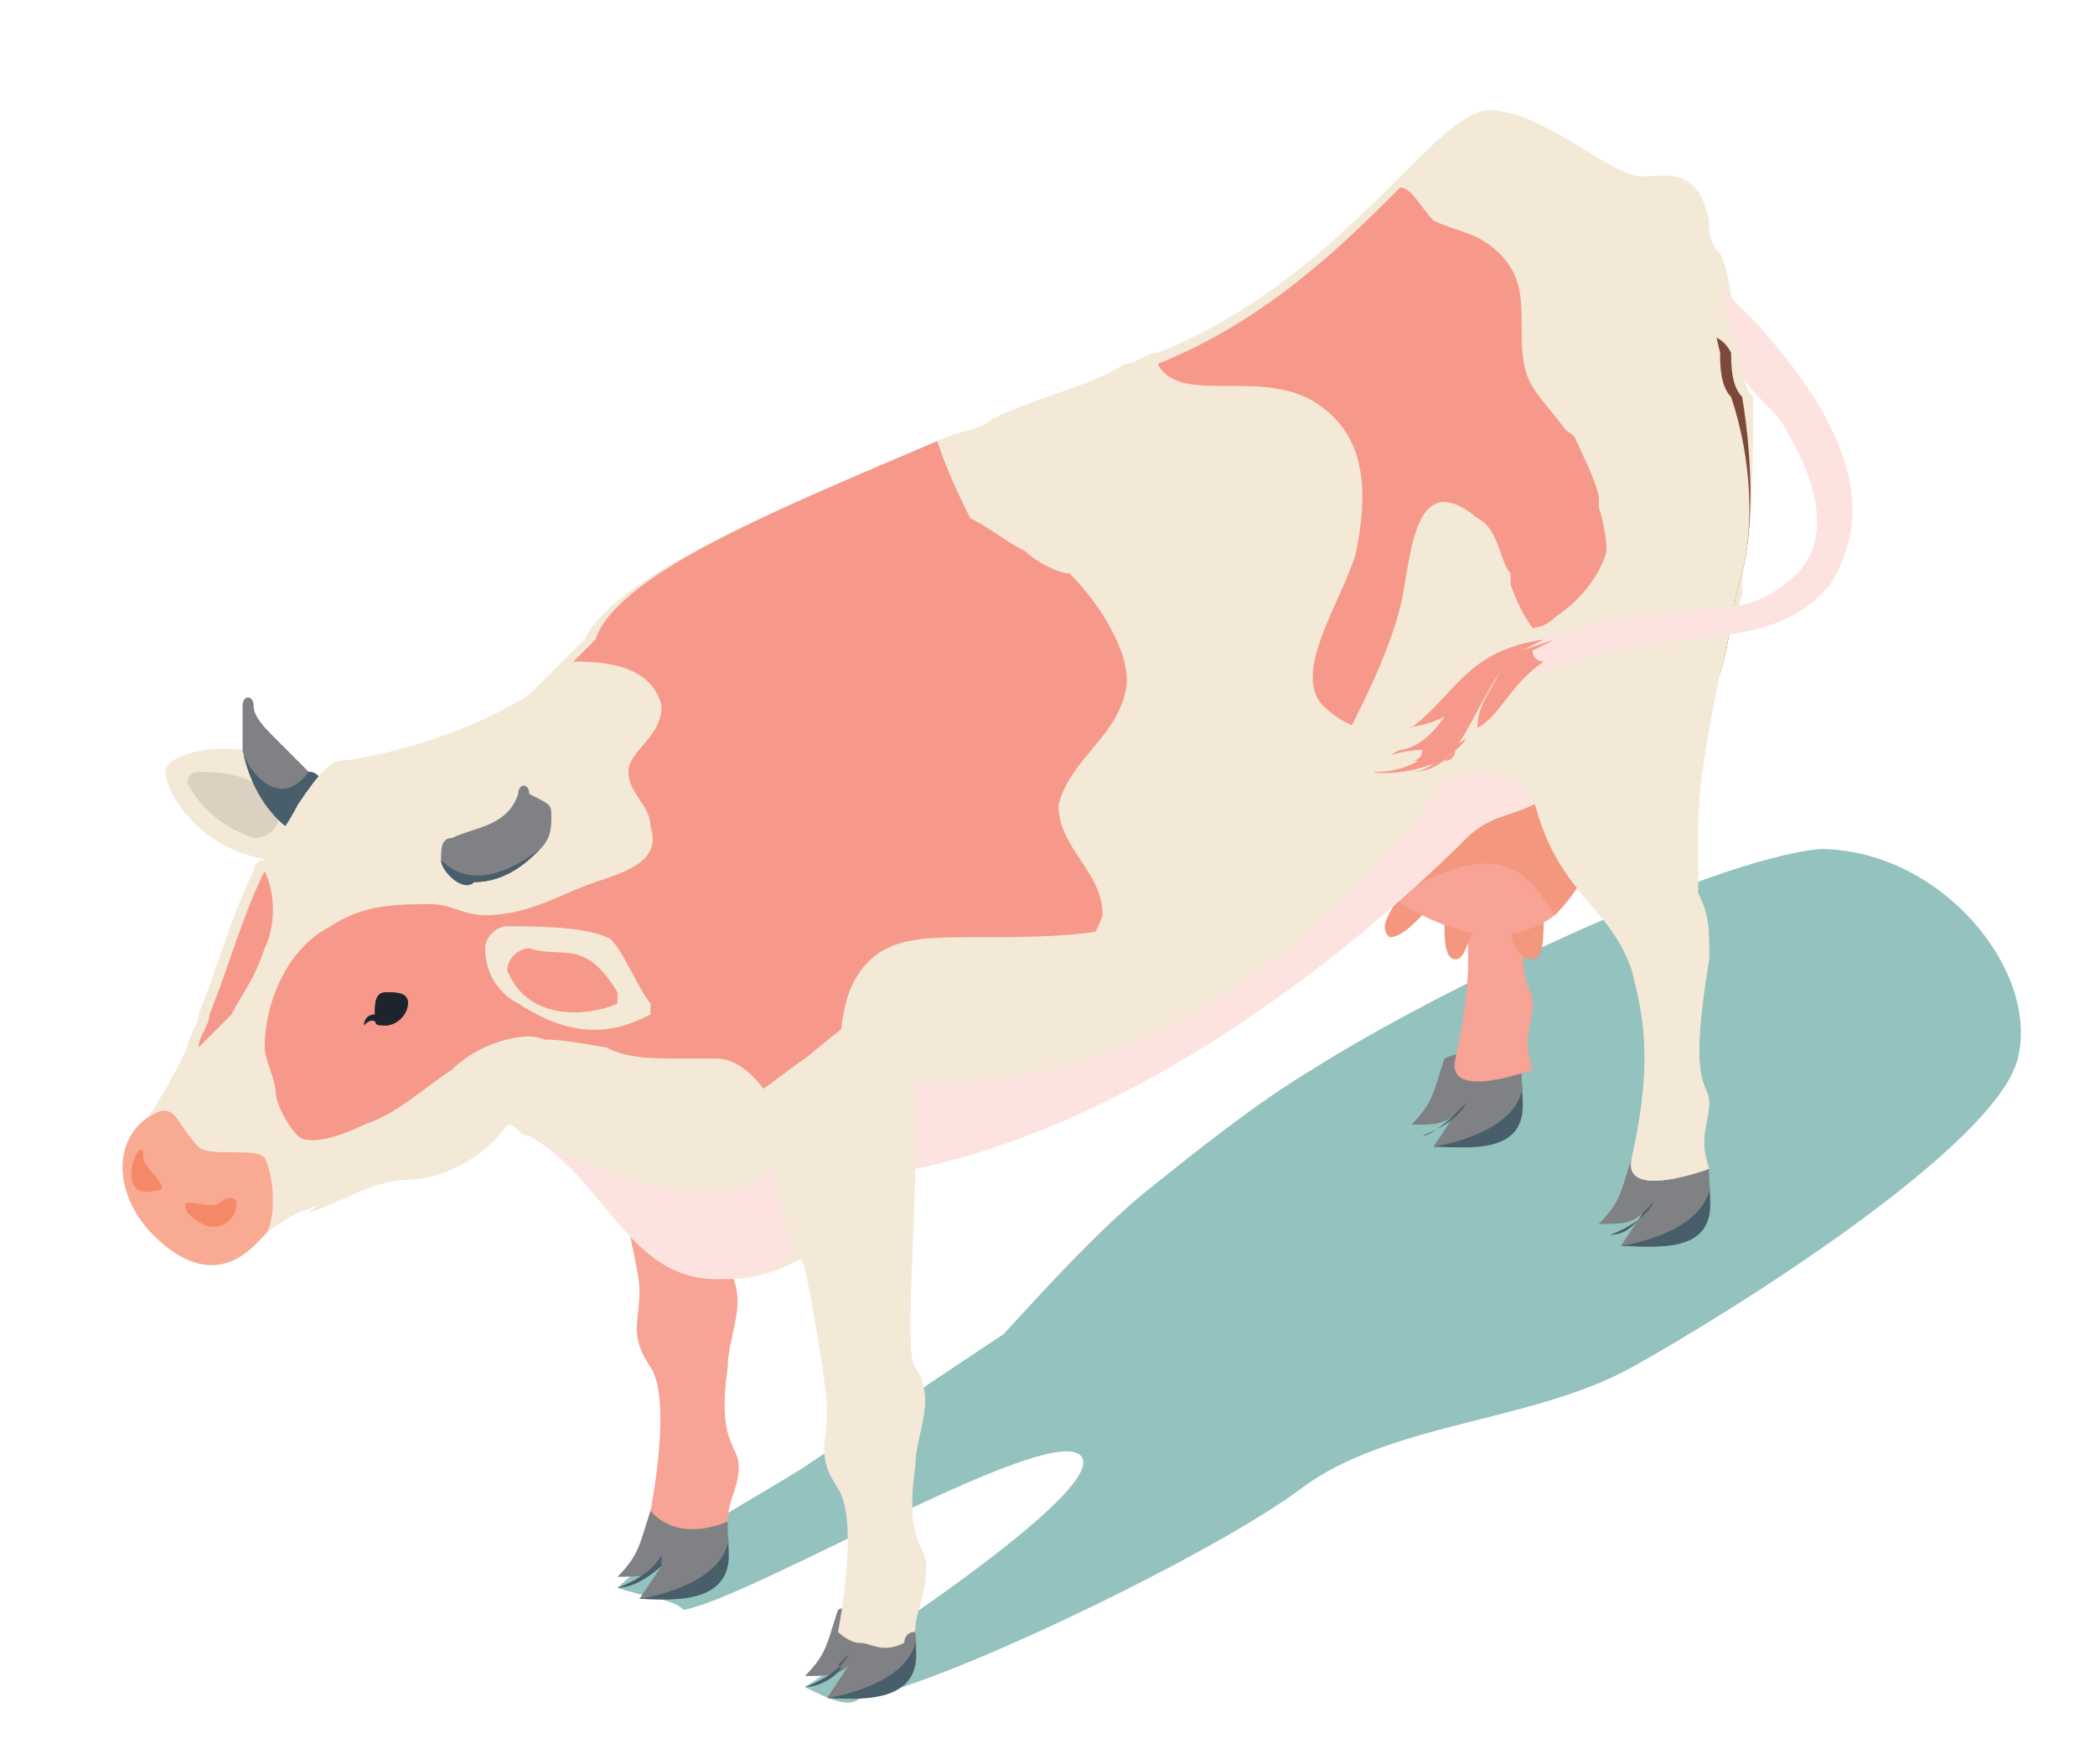 <?xml version="1.0" encoding="utf-8"?>
<!-- Generator: Adobe Illustrator 26.1.0, SVG Export Plug-In . SVG Version: 6.00 Build 0)  -->
<svg version="1.1" id="Layer_1" xmlns="http://www.w3.org/2000/svg" xmlns:xlink="http://www.w3.org/1999/xlink" x="0px" y="0px"
	 viewBox="0 0 19 16" style="enable-background:new 0 0 19 16;" xml:space="preserve">
<style type="text/css">
	.st0{fill:#94C2BE;}
	.st1{fill:#808184;}
	.st2{fill:#485F6B;}
	.st3{fill:#F3E9D6;}
	.st4{fill:#DBD1C0;}
	.st5{fill:#F7A395;}
	.st6{fill:#F3987F;}
	.st7{fill:#F6998A;}
	.st8{fill:#F9AA92;}
	.st9{fill:#7C4839;}
	.st10{fill:#FDE3DF;}
	.st11{fill:#F58967;}
	.st12{fill:#1E242B;}
	.st13{fill:#FFFFFF;}
</style>
<g>
	<path class="st0" d="M9.1,12.1c-0.6,0.4-1.2,0.8-1.8,1.2c-0.3,0.2-1.4,0.8-1.7,1.1c0.3,0.1,0.5,0.1,0.6,0.2
		c0.6-0.1,3.3-1.7,3.6-1.4c0.3,0.3-2.2,1.9-2.5,2.1c0.2,0.1,0.4,0.2,0.5,0.1c0.7-0.1,3.2-1.3,4-1.9c0.8-0.6,2.1-0.6,3-1.1
		c0.9-0.5,3.3-2,3.5-2.8c0.2-0.8-0.7-1.9-1.8-1.9c-1,0.1-3.5,1.3-4.6,2c-0.5,0.3-1,0.7-1.5,1.1C9.9,11.2,9.2,12,9.1,12.1z"/>
	<path class="st1" d="M13,10.4l0.2-0.3c-0.1,0.1-0.2,0.1-0.4,0.1c0.2-0.2,0.2-0.3,0.3-0.6c0,0,0.4-0.2,0.7,0.1c0,0,0,0,0,0.1
		C13.9,10.5,13.3,10.4,13,10.4z"/>
	<path class="st2" d="M12.9,10.3c0,0,0.3-0.1,0.4-0.3l-0.1,0.1C13.2,10.1,13,10.3,12.9,10.3z"/>
	<path class="st2" d="M13,10.4c0,0,0.7-0.1,0.8-0.5C13.9,10.5,13.3,10.4,13,10.4z"/>
	<path class="st1" d="M14.7,11.3l0.2-0.3c-0.1,0.1-0.2,0.1-0.4,0.1c0.2-0.2,0.2-0.3,0.3-0.6c0,0,0.5-0.2,0.7,0.1c0,0,0,0,0,0.1
		C15.6,11.4,15,11.3,14.7,11.3z"/>
	<path class="st2" d="M14.6,11.2c0,0,0.3-0.1,0.4-0.3L14.9,11C14.9,11,14.8,11.2,14.6,11.2z"/>
	<path class="st2" d="M14.7,11.3c0,0,0.7-0.1,0.8-0.5C15.6,11.4,15,11.3,14.7,11.3z"/>
	<path class="st1" d="M5.8,14.5L6,14.2c-0.1,0.1-0.2,0.1-0.4,0.1c0.2-0.2,0.2-0.3,0.3-0.6c0,0,0.5,0,0.7,0.1c0,0,0,0,0,0.1
		C6.7,14.6,6,14.5,5.8,14.5z"/>
	<path class="st2" d="M5.6,14.4c0,0,0.3-0.1,0.4-0.3L6,14.2C6,14.2,5.8,14.4,5.6,14.4z"/>
	<path class="st2" d="M5.8,14.5c0,0,0.7-0.1,0.8-0.5C6.7,14.6,6,14.5,5.8,14.5z"/>
	<path class="st3" d="M2.9,7.6c0,0-0.2-0.6-0.4-0.7c-0.3-0.2-1-0.1-1,0.1c0,0.2,0.4,0.9,1.3,0.8L2.9,7.6z"/>
	<path class="st4" d="M2.5,7.2C2.3,7.1,2.2,7,1.8,7C1.7,7,1.7,7.1,1.7,7.1C1.8,7.3,2,7.5,2.3,7.6C2.5,7.6,2.6,7.4,2.5,7.2z"/>
	<path class="st1" d="M3,7.1L2.6,7.5c0,0-0.3-0.2-0.4-0.7c0,0,0-0.1,0-0.1c0-0.1,0-0.2,0-0.3c0-0.1,0.1-0.1,0.1,0
		c0,0.1,0.1,0.2,0.2,0.3C2.6,6.8,2.7,6.9,2.8,7C2.9,7,2.9,7.1,3,7.1z"/>
	<path class="st2" d="M3,7.1L2.6,7.5c0,0-0.3-0.2-0.4-0.7c0,0.1,0.3,0.6,0.6,0.2C2.9,7,2.9,7.1,3,7.1z"/>
	<path class="st5" d="M13.8,6.6c0,0.3,0,0.5,0,0.6c0.1,0.2,0.1,0.3,0.1,0.6c-0.2,1.2,0,1.1,0,1.3s-0.1,0.3,0,0.6
		c0,0-0.8,0.3-0.7-0.1c0.2-0.9,0.1-1.3,0-1.7c-0.2-0.6-0.7-0.7-0.9-1.6C12,5.7,12,4.9,12,4.9c0.2-0.9,1.1-1.3,1.7-1.1c0,0,0,0,0,0
		c0.3,0.1,0.4,0.5,0.4,0.5c0,0,0,0,0,0c0,0.3-0.1,0.6-0.1,0.9C13.9,5.7,13.8,6.2,13.8,6.6z"/>
	<path class="st5" d="M5.3,9.6c0,0,0.5,1.8,0.5,2.1c0,0.3-0.1,0.4,0.1,0.7c0.2,0.3,0,1.3,0,1.3s0.2,0.3,0.7,0.1
		c0-0.2,0.1-0.3,0.1-0.5c0-0.2-0.2-0.2-0.1-0.9c0-0.3,0.2-0.6,0-0.9c-0.1-0.2,0-2.4,0-2.4C6,9,5.6,9.2,5.3,9.6z"/>
	<path class="st6" d="M13.9,8.7c-0.1,0-0.2-0.1-0.2-0.3c0-0.1,0-0.3,0-0.3L14,7.9c0,0,0,0.2,0,0.4C14,8.5,14,8.7,13.9,8.7z"/>
	<path class="st6" d="M13.5,8c0,0,0,0.2-0.1,0.4c-0.1,0.1-0.1,0.3-0.2,0.3c-0.1,0-0.1-0.2-0.1-0.3c0-0.1,0.1-0.3,0.1-0.3L13.5,8z"/>
	<path class="st6" d="M13.1,7.9c0,0-0.1,0.2-0.2,0.4c-0.1,0.1-0.2,0.2-0.3,0.2c-0.1-0.1,0-0.2,0.1-0.4c0.1-0.1,0.2-0.2,0.2-0.2
		L13.1,7.9z"/>
	<path class="st1" d="M7.5,15.4l0.2-0.3c-0.1,0.1-0.2,0.1-0.4,0.1c0.2-0.2,0.2-0.3,0.3-0.6c0,0,0.4-0.2,0.7,0.1c0,0,0,0,0,0.1
		C8.4,15.5,7.7,15.4,7.5,15.4z"/>
	<path class="st5" d="M14.6,7.5c-0.2,0.4-0.3,0.6-0.5,0.8c-0.8,0.6-1.9-0.5-1.9-0.5c-0.2-0.7,0.5-1.2,1.2-1.4
		C14.2,6.2,15.1,6.5,14.6,7.5z"/>
	<path class="st6" d="M14.6,7.5c-0.2,0.4-0.3,0.6-0.5,0.8C13.9,8,13.7,7.6,12.9,8c-0.3,0.2,0.6-1.4,0.6-1.7
		C14.2,6.2,15.1,6.5,14.6,7.5z"/>
	<path class="st3" d="M15.8,5.2L15.8,5.2C15.8,5.2,15.8,5.3,15.8,5.2c0,0.1,0,0.1,0,0.2c-0.2,0.6-0.4,1-0.7,1.3c0,0,0,0,0,0
		c-0.4,0.4-0.8,0.5-1.2,0.6c-0.2,0.1-0.4,0.1-0.6,0.3c-0.5,0.5-2.6,2.5-5,3c0,0,0,0,0,0c-0.1,0-0.2,0-0.3,0c0,0,0,0,0,0.1
		c-0.1,0.2-0.3,0.5-0.7,0.7c0,0,0,0,0,0c0,0,0,0,0,0c-0.2,0.1-0.4,0.2-0.7,0.2c-0.8,0-1-0.9-1.7-1.3c0,0,0,0,0,0
		c-0.1,0-0.1-0.1-0.2-0.1c0,0,0,0,0,0c0,0,0,0,0,0c-0.1,0-0.2-0.1-0.3-0.1c0,0-0.1,0-0.1,0c0,0-0.1,0-0.1,0c-0.1,0-0.2,0-0.3-0.1
		c-0.4-0.2-0.6-0.6-0.7-1c0-0.1,0-0.1,0-0.2C2.8,8,3.1,7,3.1,6.9c0,0,0,0,0,0S4,6.8,4.8,6.3C4.9,6.2,5,6.1,5.1,6
		c0.1-0.1,0.2-0.2,0.2-0.2C5.6,5.2,7.1,4.6,8.5,4C8.7,3.9,8.9,3.9,9,3.8c0.4-0.2,0.9-0.3,1.2-0.5c0.1,0,0.2-0.1,0.3-0.1
		c1-0.4,1.7-1.1,2.2-1.6c0.3-0.3,0.6-0.6,0.8-0.6c0.5,0,1.1,0.6,1.4,0.6c0.2,0,0.5-0.1,0.6,0.4c0,0.1,0,0.2,0.1,0.3
		c0.1,0.2,0.1,0.5,0.2,0.9c0,0.1,0,0.3,0.1,0.4C15.9,4.2,15.9,4.8,15.8,5.2z"/>
	<path class="st3" d="M15.8,5.2C15.8,5.2,15.8,5.2,15.8,5.2c-0.1,0.3-0.1,0.6-0.2,0.9c-0.1,0.5-0.2,1-0.2,1.4c0,0.3,0,0.5,0,0.6
		c0.1,0.2,0.1,0.3,0.1,0.6c-0.2,1.2,0,1.1,0,1.3s-0.1,0.3,0,0.6c0,0-0.8,0.3-0.7-0.1c0.2-0.9,0.1-1.3,0-1.7
		c-0.2-0.6-0.7-0.7-0.9-1.6c-0.2-0.7-0.2-1.5-0.2-1.5c0-0.2,0.1-0.3,0.1-0.4c0.2-0.3,0.5-0.6,0.8-0.7c0.3-0.1,0.5-0.1,0.7-0.1
		c0,0,0,0,0,0C15.7,4.8,15.8,5.2,15.8,5.2z"/>
	<path class="st3" d="M8.3,14.8C8.3,14.8,8.3,14.8,8.3,14.8C8.3,14.8,8.3,14.8,8.3,14.8c-0.1,0-0.1,0.1-0.1,0.1
		c-0.2,0.1-0.3,0-0.4,0c0,0,0,0,0,0c-0.1,0-0.2-0.1-0.2-0.1s0.2-1,0-1.3c-0.2-0.3-0.1-0.4-0.1-0.7c0-0.2-0.1-0.8-0.2-1.3
		C7.1,11,7,10.6,7,10.6C7.2,10.2,7.4,10,7.7,10c0.2,0,0.4,0,0.6,0c0,0,0,0.2,0,0.5c0,0.7-0.1,1.8,0,1.9c0.2,0.3,0,0.6,0,0.9
		c-0.1,0.7,0.1,0.7,0.1,0.9C8.4,14.5,8.3,14.6,8.3,14.8z"/>
	<path class="st3" d="M4.8,9.4c0,0.3-0.1,0.5-0.3,0.8c-0.2,0.3-0.6,0.5-0.9,0.5c-0.3,0-0.6,0.2-0.9,0.3c0,0,0,0,0,0
		c-0.2,0.1-0.3,0.2-0.4,0.3c-0.1,0.1-0.8-0.6-1-1.1c0.2-0.3,0.3-0.5,0.4-0.7c0-0.1,0.1-0.2,0.1-0.3c0.2-0.5,0.3-0.9,0.5-1.3
		c0,0,0-0.1,0.1-0.1c0.1-0.2,0.2-0.3,0.3-0.5C2.9,7,3,6.9,3.1,6.9c0.6-0.1,1.5,1.5,1.7,2.3C4.8,9.3,4.8,9.3,4.8,9.4z"/>
	<path class="st7" d="M9.6,7.3C9.6,7.7,10,7.9,10,8.3C9.8,8.9,9.2,8.9,8.7,8.9c-0.6,0-0.9,0.3-1.4,0.7c-0.3,0.2-0.7,0.6-1.1,0.5
		c-0.3-0.1-0.6-0.3-0.9-0.5C5.2,9.6,5,9.4,4.8,9.4c-0.2,0-0.5,0.1-0.7,0.3c-0.3,0.2-0.5,0.4-0.8,0.5c-0.2,0.1-0.5,0.2-0.6,0.1
		C2.6,10.2,2.5,10,2.5,9.9c0-0.1-0.1-0.3-0.1-0.4c0-0.4,0.2-0.9,0.6-1.1c0.3-0.2,0.6-0.2,0.9-0.2c0.2,0,0.3,0.1,0.5,0.1
		c0.4,0,0.7-0.2,1-0.3c0.3-0.1,0.6-0.2,0.5-0.5c0-0.2-0.2-0.3-0.2-0.5c0-0.2,0.3-0.3,0.3-0.6C5.9,6,5.4,6,5.2,6c0,0,0,0,0,0
		c0.1-0.1,0.2-0.2,0.2-0.2C5.6,5.2,7.1,4.6,8.5,4c0.1,0.3,0.2,0.5,0.3,0.7C9,4.8,9.1,4.9,9.3,5c0.1,0.1,0.3,0.2,0.4,0.2
		C10,5.5,10.3,6,10.2,6.3C10.1,6.7,9.7,6.9,9.6,7.3z"/>
	<path class="st8" d="M2.4,11.2c-0.1,0.1-0.4,0.5-0.9,0.1s-0.5-1-0.1-1.2c0.2-0.1,0.2,0.1,0.4,0.3c0.1,0.1,0.5,0,0.6,0.1
		C2.5,10.7,2.5,11.1,2.4,11.2z"/>
	<path class="st7" d="M14.6,4.8c0,0.3-0.2,0.6-0.5,0.8c-0.1,0.1-0.2,0.1-0.3,0.1c-0.1,0-0.2,0-0.3,0.1c-0.3,0.1-0.3,0.4-0.5,0.6
		c-0.3,0.3-0.7,0.3-1,0c-0.3-0.3,0.2-1,0.3-1.4C12.4,4.5,12.4,4,12,3.7c-0.5-0.4-1.3,0-1.5-0.4c1-0.4,1.7-1.1,2.2-1.6
		C12.8,1.7,12.9,1.9,13,2c0.2,0.1,0.4,0.1,0.6,0.3c0.2,0.2,0.2,0.4,0.2,0.7c0,0.5,0.1,0.5,0.4,0.9C14.5,4.1,14.6,4.4,14.6,4.8z"/>
	<path class="st9" d="M15.8,5.2L15.8,5.2C15.8,5.2,15.8,5.3,15.8,5.2c-0.1,0.3-0.1,0.6-0.2,0.9c-0.1,0.2-0.1,0.3-0.2,0.5
		c0,0.1,0,0.3-0.2,0.2c-0.1,0-0.1-0.1-0.2-0.2c-0.1-0.1-0.2-0.3-0.2-0.4c-0.1-0.2-0.1-0.5,0.1-0.7c0.2-0.2,0.4-0.4,0.5-0.6
		c0-0.1,0-0.2,0-0.2c-0.1-0.3-0.2-0.6-0.3-0.9c0-0.2-0.1-0.5,0.1-0.7C15.4,3,15.6,3,15.7,3.2c0,0,0,0,0,0c0,0.1,0,0.3,0.1,0.4
		C15.9,4.2,15.9,4.8,15.8,5.2z"/>
	<g>
		<path class="st3" d="M15.8,5.2L15.8,5.2C15.8,5.2,15.8,5.3,15.8,5.2c-0.1,0.3-0.1,0.6-0.2,0.9c-0.1,0.5-0.2,1-0.2,1.4
			c0,0.3,0,0.5,0,0.6c0.1,0.2,0.1,0.3,0.1,0.6c-0.2,1.2,0,1.1,0,1.3c0,0.2-0.1,0.3,0,0.6c0,0-0.8,0.3-0.7-0.1c0.2-0.9,0.1-1.3,0-1.7
			c-0.2-0.6-0.7-0.7-0.9-1.6c-0.2,0.1-0.4,0.1-0.6,0.3c-0.5,0.5-2.6,2.5-5,3c0,0,0,0,0,0c0,0.7-0.1,1.8,0,1.9c0.2,0.3,0,0.6,0,0.9
			c-0.1,0.7,0.1,0.7,0.1,0.9c0,0.2-0.1,0.3-0.1,0.5c0,0,0,0,0,0c0,0,0,0-0.1,0c0,0,0,0-0.1,0c-0.2,0.1-0.3,0-0.4,0
			c0.1,0,0.4-0.2,0.4-0.3c0-0.2-0.1-0.5-0.1-0.7c0-0.3,0.2-0.7,0.2-1c0-0.3-0.2-0.6-0.2-0.8c-0.1-0.3,0-0.7,0-1c0-0.1,0-0.2-0.1-0.3
			c-0.1-0.2-0.2-0.5-0.2-0.7c-0.1-0.3-0.1-0.6,0-0.9c0.2-0.5,0.6-0.5,1.1-0.5c0.5,0,1,0,1.4-0.1c0.5-0.1,0.9-0.5,1.2-0.8
			c0.3-0.3,0.6-0.5,0.8-0.9c0.2-0.4,0.4-0.8,0.5-1.2c0.1-0.4,0.1-1.3,0.7-0.8c0.2,0.1,0.2,0.4,0.3,0.5c0,0,0,0.1,0,0.1
			c0.1,0.3,0.3,0.6,0.5,0.6c0.2,0,0.3-0.2,0.3-0.3c0.1-0.3,0.1-0.7,0-1c0,0,0-0.1,0-0.1c-0.1-0.4-0.4-0.7-0.3-1.1
			c0-0.1,0.1-0.2,0.2-0.3c0.2-0.2,0.4-0.2,0.6-0.4c0.2-0.1,0.2-0.4,0.4-0.4c0,0,0,0,0,0c0.1,0.2,0.1,0.5,0.2,0.9
			c0,0.1,0,0.3,0.1,0.4C15.9,4.2,15.9,4.8,15.8,5.2z"/>
	</g>
	<g>
		<path class="st3" d="M7,10.6c0,0,0.2,0.8,0.2,0.8c-0.2,0.1-0.4,0.2-0.7,0.2c-0.8,0-1-0.9-1.7-1.3c0,0,0,0,0,0
			c-0.1,0-0.1-0.1-0.2-0.1c0,0,0,0,0,0c-0.2,0.3-0.6,0.5-0.9,0.5c-0.3,0-0.6,0.2-0.9,0.3c0.2-0.2,0.5-0.2,0.7-0.4
			c0.4-0.2,0.6-0.2,0.8-0.6c0.3-0.7,0.6-0.6,1.2-0.5c0.2,0.1,0.4,0.1,0.7,0.1c0.1,0,0.2,0,0.3,0C6.7,9.6,6.9,9.8,7,10
			C7,10.1,7,10.2,7,10.3C7,10.4,7,10.4,7,10.6z"/>
	</g>
	<path class="st1" d="M5,7.4c0,0.1,0,0.2-0.1,0.3c0,0,0,0,0,0C4.8,7.8,4.6,8,4.3,8C4.2,8.1,4,7.9,4,7.8c0-0.1,0-0.2,0.1-0.2
		c0,0,0,0,0,0c0.2-0.1,0.5-0.1,0.6-0.4c0-0.1,0.1-0.1,0.1,0C5,7.3,5,7.3,5,7.4z"/>
	<path class="st3" d="M4.4,8.6c0-0.1,0.1-0.2,0.2-0.2c0.2,0,0.7,0,0.9,0.1C5.6,8.5,5.8,9,5.9,9.1c0,0,0,0.1,0,0.1
		C5.7,9.3,5.3,9.5,4.7,9.1C4.5,9,4.4,8.8,4.4,8.6L4.4,8.6z"/>
	<path class="st7" d="M2.4,8.6C2.4,8.7,2.4,8.7,2.4,8.6C2.3,8.9,2.2,9,2.1,9.2C2,9.3,1.9,9.4,1.8,9.5c0,0,0,0,0,0
		c0-0.1,0.1-0.2,0.1-0.3c0.2-0.5,0.3-0.9,0.5-1.3C2.5,8.1,2.5,8.4,2.4,8.6z"/>
	<path class="st10" d="M16.6,5.3C16,6,15.2,5.6,14,6.1c-0.3,0-0.1-0.1-0.1-0.3c0.2,0,0.3-0.1,0.4-0.1c1.1-0.3,1.5,0,2-0.5
		c0.3-0.3,0.2-0.8-0.1-1.3c-0.1-0.2-0.3-0.3-0.4-0.5l-0.2-0.8l0,0c0.1,0.1,0.2,0.2,0.3,0.3C17,4.1,16.9,4.8,16.6,5.3z"/>
	<path class="st11" d="M1.7,11c-0.1-0.2,0.2,0,0.3-0.1C2.3,10.7,2.1,11.4,1.7,11z"/>
	<path class="st11" d="M1.4,10.8c0.2,0-0.1-0.2-0.1-0.3C1.3,10.2,1,10.9,1.4,10.8z"/>
	<path class="st12" d="M3.7,9.1c0,0-0.1,0.2-0.2,0.2c-0.1,0-0.1-0.1-0.2,0c0,0,0-0.1,0.1-0.1C3.4,9.1,3.4,9,3.5,9
		C3.6,9,3.7,9,3.7,9.1C3.7,9.1,3.7,9.1,3.7,9.1z"/>
	<path class="st12" d="M3.7,9.1c0,0.1-0.1,0.2-0.2,0.2c-0.1,0-0.1,0-0.1-0.1C3.4,9.1,3.4,9,3.5,9C3.6,9,3.7,9,3.7,9.1z"/>
	<circle class="st13" cx="3.6" cy="9.1" r="0"/>
	<path class="st7" d="M14,5.8c-0.7,0.1-0.8,0.5-1.2,0.8c-0.1,0,0.1,0,0.3-0.1c-0.2,0.3-0.4,0.3-0.4,0.3c-0.2,0.1,0,0,0.2,0
		c0,0.1-0.1,0.1-0.1,0.1c0.1,0,0.2,0,0.2-0.1c-0.1,0.1-0.3,0.2-0.5,0.2c-0.2,0,0.5,0.1,0.8-0.3C13.1,6.8,13,7,12.8,7c0,0,0,0,0,0
		c0.2,0,0.3-0.1,0.4-0.2c0,0,0,0.1-0.1,0.1c0,0,0,0,0,0c0.2-0.2,0.3-0.5,0.5-0.8c-0.1,0.2-0.2,0.3-0.2,0.5c0,0,0,0,0,0
		C13.6,6.5,13.7,6.2,14,6c0,0-0.1,0-0.1-0.1c0,0,0.2-0.1,0.2-0.1c0,0-0.3,0.1-0.3,0.1C13.8,5.9,14,5.8,14,5.8z"/>
	<path class="st2" d="M4.9,7.7C4.8,7.8,4.6,8,4.3,8C4.2,8.1,4,7.9,4,7.8C4.2,8,4.5,8,4.9,7.7z"/>
	<path class="st7" d="M4.8,8.6C5.1,8.7,5.3,8.5,5.6,9c0,0,0,0.1,0,0.1c-0.2,0.1-0.8,0.2-1-0.3C4.6,8.7,4.7,8.6,4.8,8.6z"/>
	<path class="st2" d="M7.3,15.3c0,0,0.3-0.1,0.4-0.3l-0.1,0.1C7.7,15.1,7.5,15.3,7.3,15.3z"/>
	<path class="st2" d="M7.5,15.4c0,0,0.7-0.1,0.8-0.5C8.4,15.5,7.7,15.4,7.5,15.4z"/>
	<path class="st10" d="M13.9,7.3c-0.2,0.1-0.4,0.1-0.6,0.3c-0.5,0.5-2.6,2.5-5,3V9.8c0,0,2.5,0.4,4.8-2.7C13.4,6.9,13.8,7,13.9,7.3
		C13.9,7.3,13.9,7.3,13.9,7.3z"/>
	<path class="st4" d="M4.6,10.2C4.6,10.2,4.6,10.2,4.6,10.2C4.6,10.2,4.6,10.2,4.6,10.2z"/>
	<path class="st10" d="M7.2,11.4C7.2,11.4,7.2,11.4,7.2,11.4C7.2,11.4,7.2,11.4,7.2,11.4c-0.2,0.1-0.4,0.2-0.7,0.2
		c-0.8,0-1-0.9-1.7-1.3c0.5,0.3,1.8,0.8,2.2,0.3L7.2,11.4z"/>
	<path class="st10" d="M16.5,5.1c-0.4,0.8-1.2,0.4-2.2,0.6c1.1-0.3,1.5,0,2-0.5c0.3-0.3,0.2-0.8-0.1-1.3c-0.1-0.2-0.3-0.3-0.4-0.5
		l-0.2-0.8l0,0C15.7,2.8,16.9,4.2,16.5,5.1z"/>
</g>
</svg>
